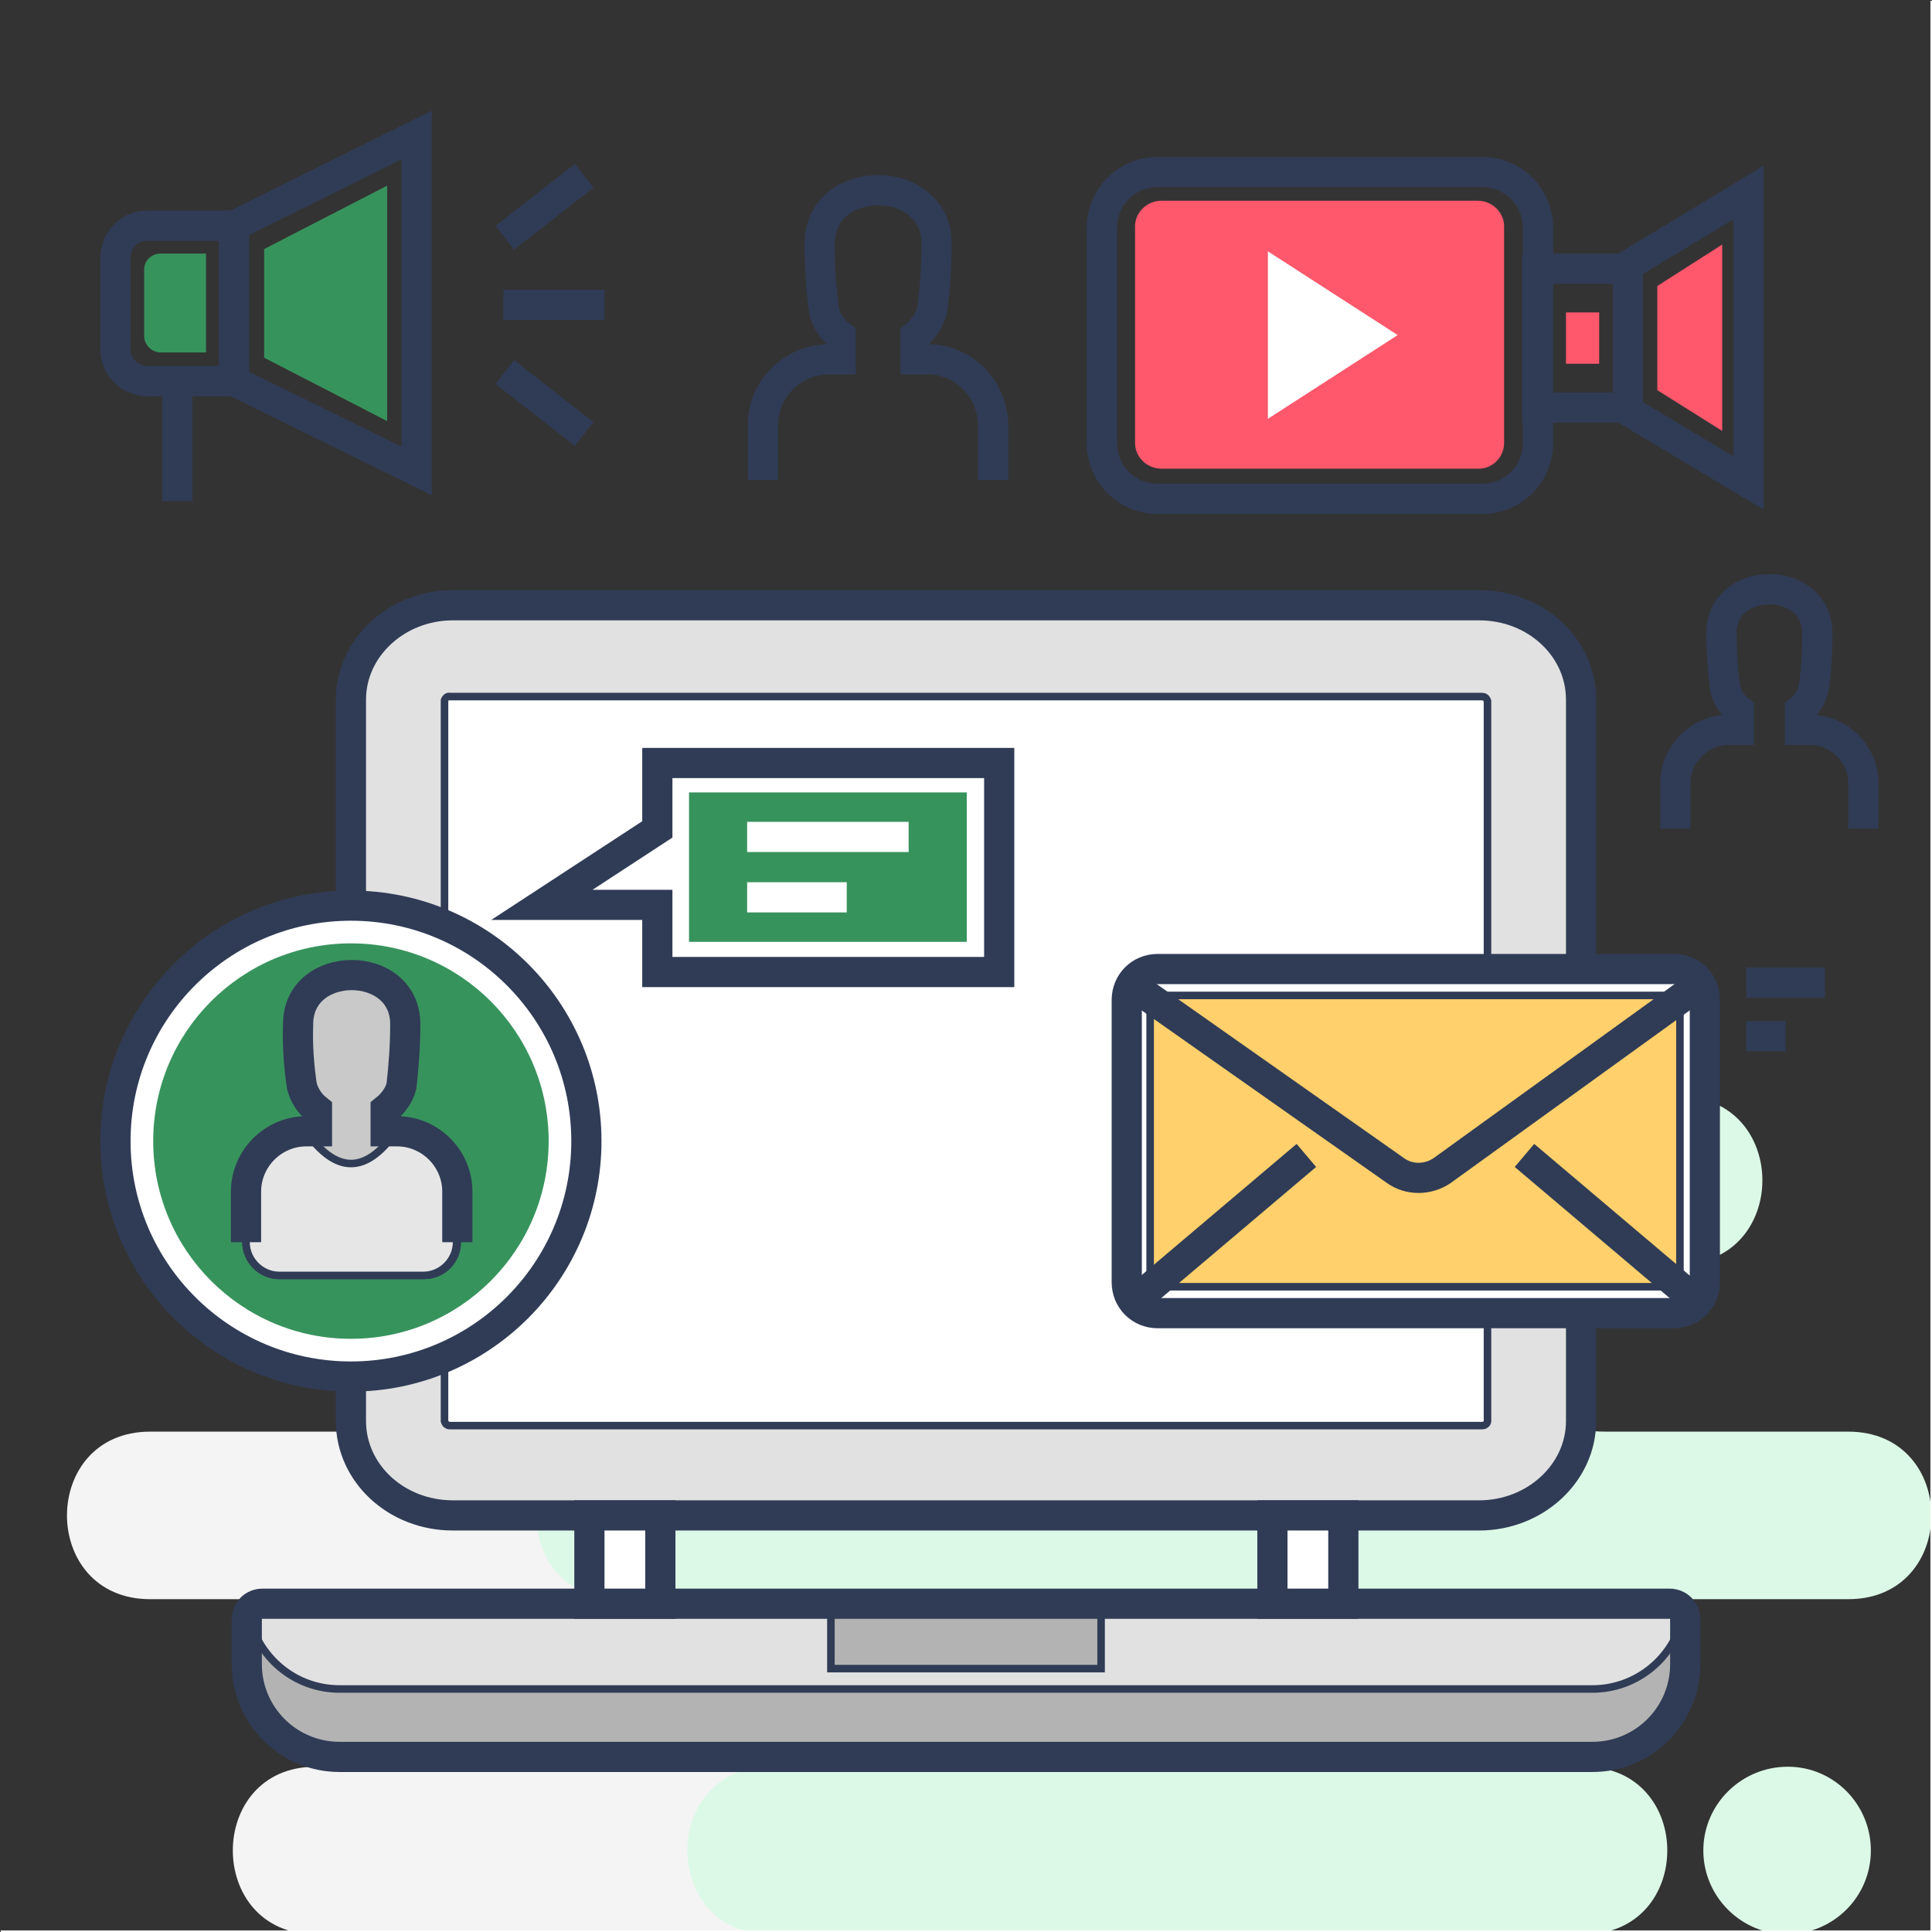 <?xml version="1.0" encoding="utf-8"?>
<!-- Generator: Adobe Illustrator 24.1.3, SVG Export Plug-In . SVG Version: 6.00 Build 0)  -->
<svg version="1.1" id="Layer_1" xmlns="http://www.w3.org/2000/svg" xmlns:xlink="http://www.w3.org/1999/xlink" x="0px" y="0px"
	 viewBox="0 0 256 256" style="enable-background:new 0 0 256 256;" xml:space="preserve">
<rect x="0" y="0" width="256" height="256" fill="#333333" stroke="none"/>
<style type="text/css">
	.st0{fill-rule:evenodd;clip-rule:evenodd;fill:#F4F4F4;}
	.st1{fill-rule:evenodd;clip-rule:evenodd;fill:#DCF9E7;}
	.st2{fill:none;stroke:#FFFFFF;stroke-width:0.22;stroke-miterlimit:10;}
	.st3{fill-rule:evenodd;clip-rule:evenodd;fill:#E1E1E1;stroke:#303C56;stroke-miterlimit:10;}
	.st4{fill:none;stroke:#303C56;stroke-width:4;stroke-miterlimit:10;}
	.st5{fill-rule:evenodd;clip-rule:evenodd;fill:#FFFFFF;stroke:#303C56;stroke-miterlimit:10;}
	.st6{fill-rule:evenodd;clip-rule:evenodd;fill:#B3B3B3;stroke:#303C56;stroke-miterlimit:10;}
	.st7{fill:#B3B3B3;stroke:#303C56;stroke-miterlimit:10;}
	.st8{fill:#FFFFFF;stroke:#303C56;stroke-miterlimit:10;}
	.st9{fill:#FFFFFF;}
	.st10{fill:#FFD06B;stroke:#303C56;stroke-miterlimit:10;}
	.st11{fill:#37935C;}
	.st12{fill-rule:evenodd;clip-rule:evenodd;fill:#C9C9C9;stroke:#303C56;stroke-miterlimit:10;}
	.st13{fill-rule:evenodd;clip-rule:evenodd;fill:#E6E6E6;stroke:#303C56;stroke-miterlimit:10;}
	.st14{fill-rule:evenodd;clip-rule:evenodd;fill:#FF576B;}
	.st15{fill-rule:evenodd;clip-rule:evenodd;fill:#FFFFFF;}
	.st16{fill:none;stroke:#FFFFFF;stroke-width:4;stroke-miterlimit:10;}
	.st17{fill-rule:evenodd;clip-rule:evenodd;fill:#37935C;}
</style>
<path class="st0" d="M41.8,234.1h12.8c14.7,0,14.7-22.2,0-22.2H19.9c-14.7,0-14.7-22.2,0-22.2H54c14.7,0,14.7-22.2,0-22.2H41.7
	c-14.7,0-14.7-22.2,0-22.2h115.7c14.7,0,14.7,22.2,0,22.2h-6.1c-14.7,0-14.7,22.2,0,22.2H168c14.7,0,14.7,22.2,0,22.2h-17.4
	c-14.7,0-14.7,22.2,0,22.2h5.3c14.7,0,14.7,22.2,0,22.2H41.8C27.2,256.3,27.2,234.1,41.8,234.1z"/>
<path class="st1" d="M108.2,145.3h114.3c14.7,0,14.7,22.2,0,22.2h-11.4c-15.5,0-16.9,22.2,1.7,22.2h32.1c14.7,0,14.7,22.2,0,22.2
	h-46.2c-14.7,0-14.7,22.2,0,22.2h11.2c14.7,0,14.7,22.2,0,22.2H102.1c-14.7,0-14.7-22.2,0-22.2h6.1c14.8,0,15.4-22.2,0-22.2H82.1
	c-14.7,0-14.7-22.2,0-22.2H101c16.3,0.5,18.2-22.2,0-22.2H89.5c-14.7,0-14.7-22.2,0-22.2H108.2z M236.9,234.1L236.9,234.1
	c-6.2,0-11.2,5-11.2,11.1l0,0c0,6.1,5,11.1,11.1,11.1h0.1c6.1-0.1,11-5,11-11.1l0,0C247.9,239.1,243,234.1,236.9,234.1z"/>
<g id="Layer_1-2">
	<polyline class="st2" points="255.9,0.1 255.9,255.9 0.1,255.9 	"/>
	<g id="_380874264">
		<path class="st3" d="M60,80.2h136c7.5,0,13.5,5.6,13.5,12.5v95.6c0,6.9-6.1,12.5-13.5,12.5H60c-7.5,0-13.5-5.6-13.5-12.5V92.7
			C46.5,85.8,52.6,80.2,60,80.2z"/>
		<path class="st4" d="M60,80.2h136c7.5,0,13.5,5.6,13.5,12.5v95.6c0,6.9-6.1,12.5-13.5,12.5H60c-7.5,0-13.5-5.6-13.5-12.5V92.7
			C46.5,85.8,52.6,80.2,60,80.2z"/>
		<path class="st5" d="M59.6,92.3h136.8c0.3,0,0.6,0.2,0.7,0.6v95.4c0,0.3-0.3,0.6-0.7,0.6H59.6c-0.3,0-0.6-0.2-0.7-0.6V92.8
			C59,92.5,59.3,92.2,59.6,92.3z"/>
		<path class="st3" d="M45,232.8h166c6.8,0,12.3-5.5,12.3-12.3v-5.9c0-1.2-0.9-2.1-2.1-2.1h0H34.8c-1.2,0-2.1,0.9-2.1,2.1l0,0v5.9
			C32.7,227.3,38.2,232.8,45,232.8z"/>
		<path class="st6" d="M45,232.8h166c6.8,0,12.3-5.5,12.3-12.3v-5.9c0-0.3-0.1-0.6-0.2-0.9c-1.1,5.9-6.2,10.1-12.1,10.1H45
			c-6,0-11-4.3-12.1-10.1c-0.1,0.3-0.2,0.6-0.2,0.9v5.9C32.7,227.3,38.2,232.7,45,232.8z"/>
		<rect x="110.1" y="212.5" class="st7" width="35.8" height="8.6"/>
		<path class="st4" d="M45,232.8h166c6.8,0,12.3-5.5,12.3-12.3v-5.9c0-1.2-0.9-2.1-2.1-2.1h0H34.8c-1.2,0-2.1,0.9-2.1,2.1l0,0v5.9
			C32.7,227.3,38.2,232.8,45,232.8z"/>
		<rect x="78.1" y="200.8" class="st8" width="9.4" height="11.7"/>
		<rect x="168.6" y="200.8" class="st8" width="9.4" height="11.7"/>
		<rect x="78.1" y="200.8" class="st4" width="9.4" height="11.7"/>
		<rect x="168.6" y="200.8" class="st4" width="9.4" height="11.7"/>
	</g>
	<circle class="st9" cx="46.5" cy="151.2" r="31.2"/>
	<g id="_380877936">
		<path class="st8" d="M153.4,128.4h68.4c2.3,0,4.1,1.8,4.1,4.1v37.4c0,2.3-1.8,4.1-4.1,4.1h-68.4c-2.3,0-4.1-1.8-4.1-4.1v-37.4
			C149.3,130.2,151.1,128.4,153.4,128.4z"/>
		<rect x="152.4" y="131.9" class="st10" width="70.2" height="38.6"/>
		<path class="st4" d="M153.4,128.4h68.4c2.3,0,4.1,1.8,4.1,4.1v37.4c0,2.3-1.8,4.1-4.1,4.1h-68.4c-2.3,0-4.1-1.8-4.1-4.1v-37.4
			C149.3,130.2,151.1,128.4,153.4,128.4z"/>
		<path class="st4" d="M225.3,130.4l-34.2,24.7c-1.9,1.3-4.4,1.3-6.2,0l-35.1-24.7"/>
		<path class="st4" d="M150.3,172.4l22.8-19.3 M224.8,172.4L202,153.1"/>
		<line class="st4" x1="231.4" y1="130.2" x2="241.8" y2="130.2"/>
		<line class="st4" x1="231.4" y1="137.3" x2="236.6" y2="137.3"/>
	</g>
	<circle class="st11" cx="46.5" cy="151.2" r="26.2"/>
	<g id="_380883600">
		<path class="st12" d="M40.5,149.9H42V147c-1-0.8-1.7-1.9-2-3.1c-0.4-2.7-0.6-5.4-0.5-8.1c-0.1-8.8,14.3-8.8,14.2,0
			c0,2.7-0.2,5.4-0.5,8.1c-0.3,1.2-1.1,2.3-2.1,3.1v2.9h1.5c4.4,0,8,3.6,8,8v6.7c0,2.4-1.9,4.4-4.4,4.4c0,0,0,0-0.1,0H37
			c-2.4,0-4.4-2-4.4-4.4v-6.7C32.6,153.5,36.1,149.9,40.5,149.9z"/>
		<path class="st13" d="M40.5,149.9c4,5.6,7.9,5.8,12,0c4.4,0,8,3.6,8,8v6.7c0,2.4-2,4.4-4.4,4.4c0,0,0,0,0,0H37
			c-2.4,0-4.4-2-4.4-4.4v-6.7C32.6,153.5,36.1,149.9,40.5,149.9z"/>
		<path class="st4" d="M32.6,164.6v-6.7c0-4.4,3.6-8,8-8H42V147c-1-0.8-1.7-1.9-2-3.1c-0.4-2.7-0.6-5.4-0.5-8.1
			c-0.1-8.8,14.3-8.8,14.2,0c0,2.7-0.2,5.4-0.5,8.1c-0.3,1.2-1.1,2.3-2.1,3.1v2.9h1.5c4.4,0,8,3.6,8,8v6.7"/>
	</g>
	<circle class="st4" cx="46.5" cy="151.2" r="31.2"/>
	<path class="st4" d="M153.4,22.8h43c4.1,0,7.4,3.3,7.4,7.4v28.5c0,4.1-3.3,7.4-7.4,7.4h-43c-4.1,0-7.4-3.3-7.4-7.4V30.2
		C146,26.1,149.3,22.8,153.4,22.8z"/>
	<path class="st14" d="M153.9,26.6h41.9c1.9,0,3.5,1.5,3.5,3.4c0,0,0,0,0,0v28.7c0,1.9-1.6,3.5-3.5,3.4h-41.9
		c-1.9,0-3.5-1.5-3.5-3.4c0,0,0,0,0,0V30C150.4,28.1,152,26.6,153.9,26.6z"/>
	<polygon class="st4" points="215.7,35.6 215,35.6 203.7,35.6 203.7,42.4 203.7,47.1 203.7,54 215,54 215.7,54 	"/>
	<polyline class="st4" points="215,35.6 231.7,25.5 231.7,64 215,54 	"/>
	<path class="st14" d="M211.9,41.4h-4.4v6.8h4.4V41.4z"/>
	<polygon class="st15" points="168,33.3 185.2,44.4 168,55.5 	"/>
	<polygon class="st14" points="219.6,51.7 228.2,57.1 228.2,32.4 219.6,37.9 	"/>
	<polygon class="st4" points="87.1,101.1 132.4,101.1 132.4,128.8 87.1,128.8 87.1,119.9 71.8,119.9 87.1,109.9 	"/>
	<rect x="91.3" y="105" class="st11" width="36.8" height="19.8"/>
	<g id="_380890056">
		<line class="st16" x1="99" y1="110.9" x2="120.4" y2="110.9"/>
		<line class="st16" x1="99" y1="118.9" x2="112.2" y2="118.9"/>
	</g>
	<path class="st4" d="M222,109.8v-6c0-3.9,3.2-7.1,7.1-7.1h1.3v-2.6c-0.9-0.7-1.5-1.7-1.8-2.8c-0.3-2.4-0.5-4.8-0.5-7.3
		c-0.1-7.9,12.8-7.9,12.7,0c0,2.4-0.1,4.9-0.5,7.3c-0.3,1.1-0.9,2.1-1.8,2.8v2.6h1.3c3.9,0,7.1,3.2,7.1,7.1v6"/>
	<path class="st4" d="M101.1,63.6v-7.3c0-4.8,3.9-8.6,8.7-8.7h1.6v-3.1c-1.1-0.8-1.9-2-2.2-3.3c-0.4-2.9-0.6-5.9-0.6-8.8
		c-0.1-9.6,15.6-9.6,15.5,0c0,3-0.2,5.9-0.6,8.8c-0.4,1.3-1.2,2.5-2.2,3.3v3.1h1.6c4.8,0,8.6,3.9,8.7,8.7v7.3"/>
	<polygon class="st4" points="55.2,17.9 31,29.9 31,50.5 55.2,62.4 	"/>
	<path class="st4" d="M19.5,29.9H31v20.6H19.5c-2.3,0-4.2-1.9-4.2-4.2V34C15.4,31.7,17.2,29.9,19.5,29.9z"/>
	<line class="st4" x1="66.7" y1="40.4" x2="80.1" y2="40.4"/>
	<g id="_380892432">
		<line class="st4" x1="66.9" y1="31.5" x2="77.4" y2="23.3"/>
		<line class="st4" x1="66.9" y1="49.3" x2="77.4" y2="57.5"/>
	</g>
	<line class="st4" x1="23.5" y1="50.5" x2="23.5" y2="66.4"/>
	<polygon class="st17" points="51.3,24.6 35,33 35,47.4 51.3,55.8 	"/>
	<path class="st17" d="M21.3,33.6h6v13.1h-6c-1.2,0-2.2-1-2.2-2.2v-8.8C19.1,34.6,20,33.6,21.3,33.6z"/>
</g>
</svg>
